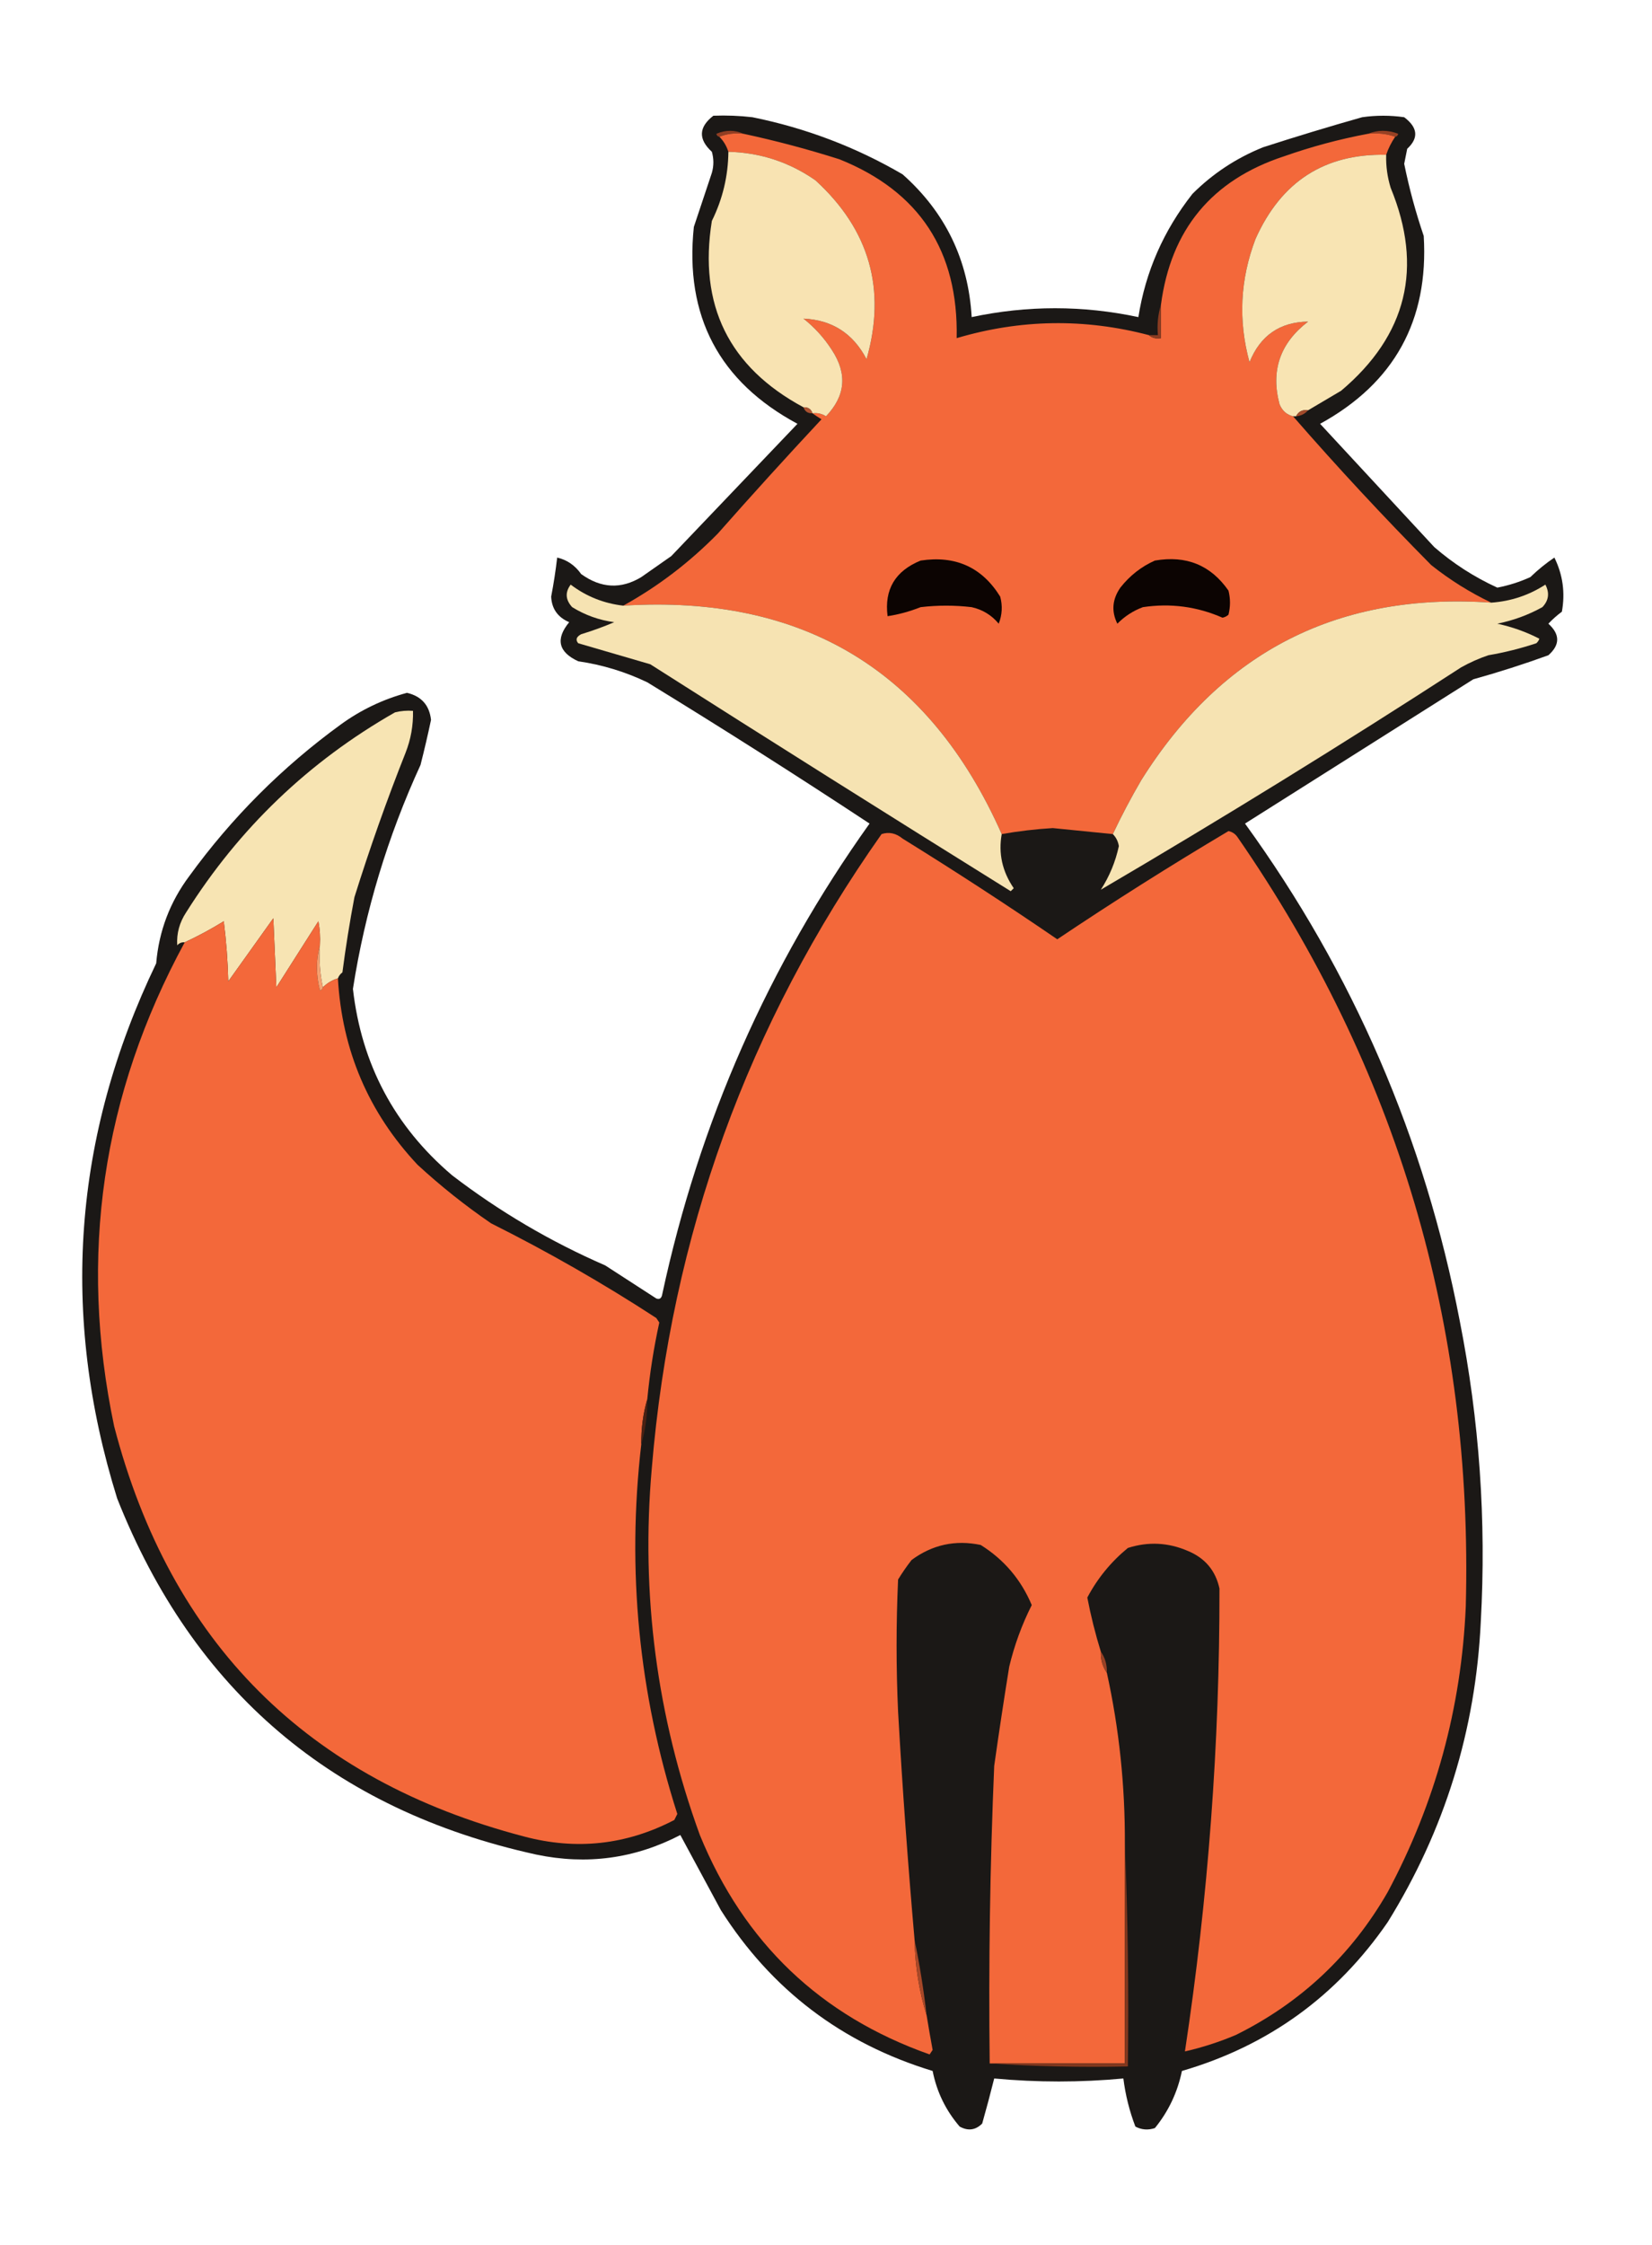 <svg xmlns="http://www.w3.org/2000/svg" xmlns:xlink="http://www.w3.org/1999/xlink" width="550px" height="747px" style="shape-rendering:geometricPrecision; text-rendering:geometricPrecision; image-rendering:optimizeQuality; fill-rule:evenodd; clip-rule:evenodd"><g><path style="opacity:0.913" fill="#060301" d="M 237.5,38.5 C 241.846,38.334 246.179,38.501 250.5,39C 268.289,42.604 284.956,48.938 300.5,58C 314.731,70.63 322.398,86.463 323.5,105.5C 342.007,101.564 360.507,101.564 379,105.5C 381.384,90.385 387.384,76.718 397,64.5C 403.749,57.762 411.582,52.595 420.5,49C 431.44,45.464 442.44,42.131 453.5,39C 458.167,38.333 462.833,38.333 467.5,39C 472.042,42.426 472.375,45.926 468.5,49.5C 468.167,51.167 467.833,52.833 467.5,54.5C 469.155,62.633 471.322,70.633 474,78.5C 475.69,106.621 464.19,127.454 439.5,141C 452.167,154.667 464.833,168.333 477.5,182C 483.854,187.51 490.854,192.01 498.5,195.5C 502.302,194.772 505.969,193.606 509.5,192C 511.983,189.594 514.65,187.427 517.5,185.5C 520.309,191.187 521.143,197.187 520,203.5C 518.365,204.726 516.865,206.059 515.5,207.5C 519.413,211.045 519.413,214.545 515.5,218C 507.268,220.983 498.935,223.65 490.5,226C 465.167,242 439.833,258 414.5,274C 450.521,323.673 474.354,378.84 486,439.5C 492.531,472.541 494.865,505.874 493,539.5C 491.3,575.595 480.967,608.928 462,639.5C 445.034,664.134 422.201,680.634 393.5,689C 392.025,696.112 389.025,702.445 384.5,708C 382.231,708.758 380.064,708.591 378,707.5C 376.028,702.346 374.695,697.012 374,691.5C 359.667,692.833 345.333,692.833 331,691.5C 329.76,696.464 328.427,701.464 327,706.5C 324.791,708.706 322.291,709.04 319.5,707.5C 314.876,702.129 311.876,695.962 310.5,689C 280.337,679.824 256.837,661.991 240,635.5C 235.5,627.167 231,618.833 226.5,610.5C 211.355,618.366 195.355,620.533 178.5,617C 110.908,602.148 64.408,562.648 39,498.5C 19.974,437.434 24.308,378.101 52,320.5C 52.908,309.773 56.575,300.106 63,291.5C 77.167,272 94,255.167 113.5,241C 120.174,236.163 127.508,232.663 135.5,230.5C 140.295,231.628 142.962,234.628 143.5,239.5C 142.436,244.526 141.269,249.526 140,254.5C 129.04,278.373 121.54,303.206 117.5,329C 120.363,354.062 131.363,374.729 150.5,391C 166.239,403.057 183.239,413.057 201.5,421C 207.167,424.667 212.833,428.333 218.5,432C 219.6,432.432 220.267,431.932 220.5,430.5C 232.799,373.371 255.799,321.205 289.5,274C 265.08,257.907 240.414,242.241 215.5,227C 208.207,223.504 200.54,221.171 192.5,220C 185.888,216.937 184.888,212.604 189.5,207C 185.686,205.366 183.686,202.533 183.5,198.5C 184.33,194.183 184.997,189.85 185.5,185.5C 188.787,186.264 191.454,188.097 193.5,191C 200.104,195.741 206.771,196.074 213.5,192C 216.833,189.667 220.167,187.333 223.5,185C 237.528,170.307 251.528,155.64 265.5,141C 239.398,126.967 227.898,105.133 231,75.5C 233,69.5 235,63.5 237,57.5C 237.667,55.167 237.667,52.833 237,50.5C 232.421,46.306 232.588,42.306 237.5,38.5 Z"></path></g><g><path style="opacity:1" fill="#913e23" d="M 247.5,44.5 C 244.615,44.194 241.948,44.527 239.5,45.5C 238.957,45.44 238.624,45.107 238.5,44.5C 241.645,43.197 244.645,43.197 247.5,44.5 Z"></path></g><g><path style="opacity:1" fill="#984124" d="M 455.5,44.5 C 458.687,43.194 462.02,43.194 465.5,44.5C 465.376,45.107 465.043,45.44 464.5,45.5C 461.713,44.523 458.713,44.19 455.5,44.5 Z"></path></g><g><path style="opacity:1" fill="#f3683a" d="M 239.5,45.5 C 241.948,44.527 244.615,44.194 247.5,44.5C 258.288,46.817 268.955,49.651 279.5,53C 306.119,63.703 319.119,83.536 318.5,112.5C 339.733,106.2 361.066,105.867 382.5,111.5C 383.568,112.434 384.901,112.768 386.5,112.5C 386.5,108.833 386.5,105.167 386.5,101.5C 389.783,76.385 403.449,59.885 427.5,52C 436.644,48.785 445.977,46.285 455.5,44.5C 458.713,44.19 461.713,44.523 464.5,45.5C 463.201,47.412 462.201,49.412 461.5,51.5C 441.044,51.052 426.544,60.385 418,79.5C 412.869,92.977 412.203,106.644 416,120.5C 419.589,111.634 426.089,107.134 435.5,107C 426.177,114.126 423.01,123.293 426,134.5C 426.876,136.635 428.376,137.969 430.5,138.5C 445.183,155.359 460.516,171.859 476.5,188C 482.718,192.939 489.385,197.106 496.5,200.5C 445.744,196.961 406.911,216.627 380,259.5C 376.566,265.369 373.399,271.369 370.5,277.5C 363.839,276.835 357.172,276.168 350.5,275.5C 344.786,275.842 339.119,276.508 333.5,277.5C 309.369,223.081 267.369,197.748 207.5,201.5C 219.065,195.108 229.565,187.108 239,177.5C 250.315,164.684 261.815,152.017 273.5,139.5C 272.398,138.824 271.398,138.158 270.5,137.5C 272.144,137.286 273.644,137.62 275,138.5C 281.49,131.73 282.156,124.397 277,116.5C 274.399,112.445 271.232,108.945 267.5,106C 277.036,106.441 284.036,110.941 288.5,119.5C 295.148,96.263 289.481,76.43 271.5,60C 262.799,53.933 253.133,50.767 242.5,50.5C 241.89,48.566 240.89,46.899 239.5,45.5 Z"></path></g><g><path style="opacity:1" fill="#f8e3b2" d="M 242.5,50.5 C 253.133,50.767 262.799,53.933 271.5,60C 289.481,76.43 295.148,96.263 288.5,119.5C 284.036,110.941 277.036,106.441 267.5,106C 271.232,108.945 274.399,112.445 277,116.5C 282.156,124.397 281.49,131.73 275,138.5C 273.644,137.62 272.144,137.286 270.5,137.5C 270.027,136.094 269.027,135.427 267.5,135.5C 242.659,122.151 232.492,101.484 237,73.5C 240.593,66.228 242.426,58.562 242.5,50.5 Z"></path></g><g><path style="opacity:1" fill="#f8e4b3" d="M 461.5,51.5 C 461.392,55.247 461.892,58.914 463,62.5C 473.913,89.013 468.413,111.513 446.5,130C 442.778,132.19 439.111,134.356 435.5,136.5C 433.62,136.229 432.287,136.896 431.5,138.5C 431.167,138.5 430.833,138.5 430.5,138.5C 428.376,137.969 426.876,136.635 426,134.5C 423.01,123.293 426.177,114.126 435.5,107C 426.089,107.134 419.589,111.634 416,120.5C 412.203,106.644 412.869,92.977 418,79.5C 426.544,60.385 441.044,51.052 461.5,51.5 Z"></path></g><g><path style="opacity:1" fill="#8c3c21" d="M 386.5,101.5 C 386.5,105.167 386.5,108.833 386.5,112.5C 384.901,112.768 383.568,112.434 382.5,111.5C 383.5,111.5 384.5,111.5 385.5,111.5C 385.187,107.958 385.521,104.625 386.5,101.5 Z"></path></g><g><path style="opacity:1" fill="#ad5231" d="M 267.5,135.5 C 269.027,135.427 270.027,136.094 270.5,137.5C 268.973,137.573 267.973,136.906 267.5,135.5 Z"></path></g><g><path style="opacity:1" fill="#a44b2b" d="M 435.5,136.5 C 434.486,137.674 433.153,138.34 431.5,138.5C 432.287,136.896 433.62,136.229 435.5,136.5 Z"></path></g><g><path style="opacity:1" fill="#0c0402" d="M 306.5,186.5 C 318.116,184.73 326.949,188.73 333,198.5C 333.821,201.554 333.655,204.554 332.5,207.5C 330.135,204.65 327.135,202.816 323.5,202C 317.833,201.333 312.167,201.333 306.5,202C 302.85,203.445 299.183,204.445 295.5,205C 294.363,196.122 298.03,189.955 306.5,186.5 Z"></path></g><g><path style="opacity:1" fill="#0c0402" d="M 384.5,186.5 C 394.94,184.692 403.106,188.026 409,196.5C 409.667,199.167 409.667,201.833 409,204.5C 408.439,205.022 407.772,205.355 407,205.5C 398.529,201.792 389.696,200.625 380.5,202C 377.274,203.198 374.441,205.031 372,207.5C 369.962,203.4 370.295,199.4 373,195.5C 376.161,191.491 379.994,188.491 384.5,186.5 Z"></path></g><g><path style="opacity:1" fill="#f6e3b2" d="M 207.5,201.5 C 267.369,197.748 309.369,223.081 333.5,277.5C 332.354,283.933 333.687,289.933 337.5,295.5C 337.167,295.833 336.833,296.167 336.5,296.5C 296.367,271.531 256.367,246.364 216.5,221C 208.524,218.672 200.524,216.338 192.5,214C 191.542,212.853 191.875,211.853 193.5,211C 197.288,209.85 200.954,208.517 204.5,207C 199.481,206.327 194.814,204.66 190.5,202C 188.251,199.553 188.084,197.053 190,194.5C 195.177,198.422 201.01,200.755 207.5,201.5 Z"></path></g><g><path style="opacity:1" fill="#f6e3b2" d="M 370.5,277.5 C 373.399,271.369 376.566,265.369 380,259.5C 406.911,216.627 445.744,196.961 496.5,200.5C 503.033,200.035 509.033,198.035 514.5,194.5C 515.952,197.282 515.619,199.782 513.5,202C 508.816,204.592 503.816,206.425 498.5,207.5C 503.424,208.56 508.09,210.227 512.5,212.5C 512.291,213.086 511.957,213.586 511.5,214C 506.28,215.739 500.947,217.072 495.5,218C 492.382,219.059 489.382,220.392 486.5,222C 446.914,247.638 406.914,272.305 366.5,296C 369.376,291.542 371.376,286.709 372.5,281.5C 372.248,279.927 371.582,278.594 370.5,277.5 Z"></path></g><g><path style="opacity:1" fill="#f7e4b3" d="M 112.5,325.5 C 110.589,326.075 108.922,327.075 107.5,328.5C 106.514,324.03 106.181,319.363 106.5,314.5C 106.664,311.813 106.497,309.146 106,306.5C 101.333,313.833 96.667,321.167 92,328.5C 91.667,320.833 91.333,313.167 91,305.5C 86,312.5 81,319.5 76,326.5C 75.831,319.809 75.331,313.142 74.5,306.5C 70.233,309.131 65.899,311.464 61.5,313.5C 60.504,313.414 59.671,313.748 59,314.5C 58.755,310.557 59.755,306.89 62,303.5C 79.644,275.522 102.81,253.356 131.5,237C 133.473,236.505 135.473,236.338 137.5,236.5C 137.613,241.33 136.78,245.997 135,250.5C 128.747,266.256 123.081,282.256 118,298.5C 116.422,306.79 115.089,315.123 114,323.5C 113.283,324.044 112.783,324.711 112.5,325.5 Z"></path></g><g><path style="opacity:1" fill="#f3683a" d="M 366.5,549.5 C 366.41,552.152 367.076,554.485 368.5,556.5C 372.598,575.129 374.598,594.129 374.5,613.5C 374.5,637.833 374.5,662.167 374.5,686.5C 359.5,686.5 344.5,686.5 329.5,686.5C 329.101,653.48 329.601,620.48 331,587.5C 332.559,576.482 334.225,565.482 336,554.5C 337.72,547.337 340.22,540.504 343.5,534C 339.932,525.518 334.265,518.852 326.5,514C 318.077,512.236 310.411,513.903 303.5,519C 301.877,521.08 300.377,523.246 299,525.5C 298.333,540.167 298.333,554.833 299,569.5C 300.441,594.854 302.275,620.188 304.5,645.5C 304.666,654.157 305.999,662.49 308.5,670.5C 309.125,674.326 309.791,678.159 310.5,682C 310.167,682.5 309.833,683 309.5,683.5C 273.159,670.662 247.659,646.328 233,610.5C 218.655,571.073 213.321,530.406 217,488.5C 223.444,410.98 248.944,340.647 293.5,277.5C 295.952,276.686 298.285,277.186 300.5,279C 317.986,289.817 335.152,300.983 352,312.5C 370.58,300.032 389.58,288.032 409,276.5C 410.261,276.759 411.261,277.426 412,278.5C 465.168,355.356 490.501,440.69 488,534.5C 486.534,568.176 477.867,599.843 462,629.5C 449.963,650.435 433.129,666.268 411.5,677C 405.981,679.34 400.314,681.173 394.5,682.5C 402.232,631.459 406.065,580.126 406,528.5C 404.702,522.531 401.202,518.365 395.5,516C 388.947,513.162 382.28,512.829 375.5,515C 369.865,519.629 365.365,525.129 362,531.5C 363.151,537.507 364.651,543.507 366.5,549.5 Z"></path></g><g><path style="opacity:1" fill="#f3683a" d="M 106.5,314.5 C 105.186,319.348 105.186,324.348 106.5,329.5C 107.107,329.376 107.44,329.043 107.5,328.5C 108.922,327.075 110.589,326.075 112.5,325.5C 113.866,349.453 122.699,370.119 139,387.5C 146.711,394.601 154.878,401.101 163.5,407C 182.485,416.489 200.819,426.989 218.5,438.5C 218.833,439 219.167,439.5 219.5,440C 217.653,448.433 216.319,456.933 215.5,465.5C 214.111,470.269 213.444,475.269 213.5,480.5C 208.649,522.386 212.649,563.386 225.5,603.5C 225.167,604.167 224.833,604.833 224.5,605.5C 208.561,613.789 191.894,615.622 174.5,611C 102.268,592.101 56.768,546.601 38,474.5C 26.119,417.87 33.952,364.204 61.5,313.5C 65.899,311.464 70.233,309.131 74.5,306.5C 75.331,313.142 75.831,319.809 76,326.5C 81,319.5 86,312.5 91,305.5C 91.333,313.167 91.667,320.833 92,328.5C 96.667,321.167 101.333,313.833 106,306.5C 106.497,309.146 106.664,311.813 106.5,314.5 Z"></path></g><g><path style="opacity:1" fill="#f6a171" d="M 106.5,314.5 C 106.181,319.363 106.514,324.03 107.5,328.5C 107.44,329.043 107.107,329.376 106.5,329.5C 105.186,324.348 105.186,319.348 106.5,314.5 Z"></path></g><g><path style="opacity:1" fill="#4b2113" d="M 215.5,465.5 C 215.556,470.731 214.889,475.731 213.5,480.5C 213.444,475.269 214.111,470.269 215.5,465.5 Z"></path></g><g><path style="opacity:1" fill="#994125" d="M 366.5,549.5 C 367.924,551.515 368.59,553.848 368.5,556.5C 367.076,554.485 366.41,552.152 366.5,549.5 Z"></path></g><g><path style="opacity:1" fill="#80371e" d="M 374.5,613.5 C 375.498,637.994 375.831,662.661 375.5,687.5C 359.991,687.83 344.658,687.496 329.5,686.5C 344.5,686.5 359.5,686.5 374.5,686.5C 374.5,662.167 374.5,637.833 374.5,613.5 Z"></path></g><g><path style="opacity:1" fill="#a84828" d="M 304.5,645.5 C 306.19,653.645 307.523,661.978 308.5,670.5C 305.999,662.49 304.666,654.157 304.5,645.5 Z"></path></g></svg>